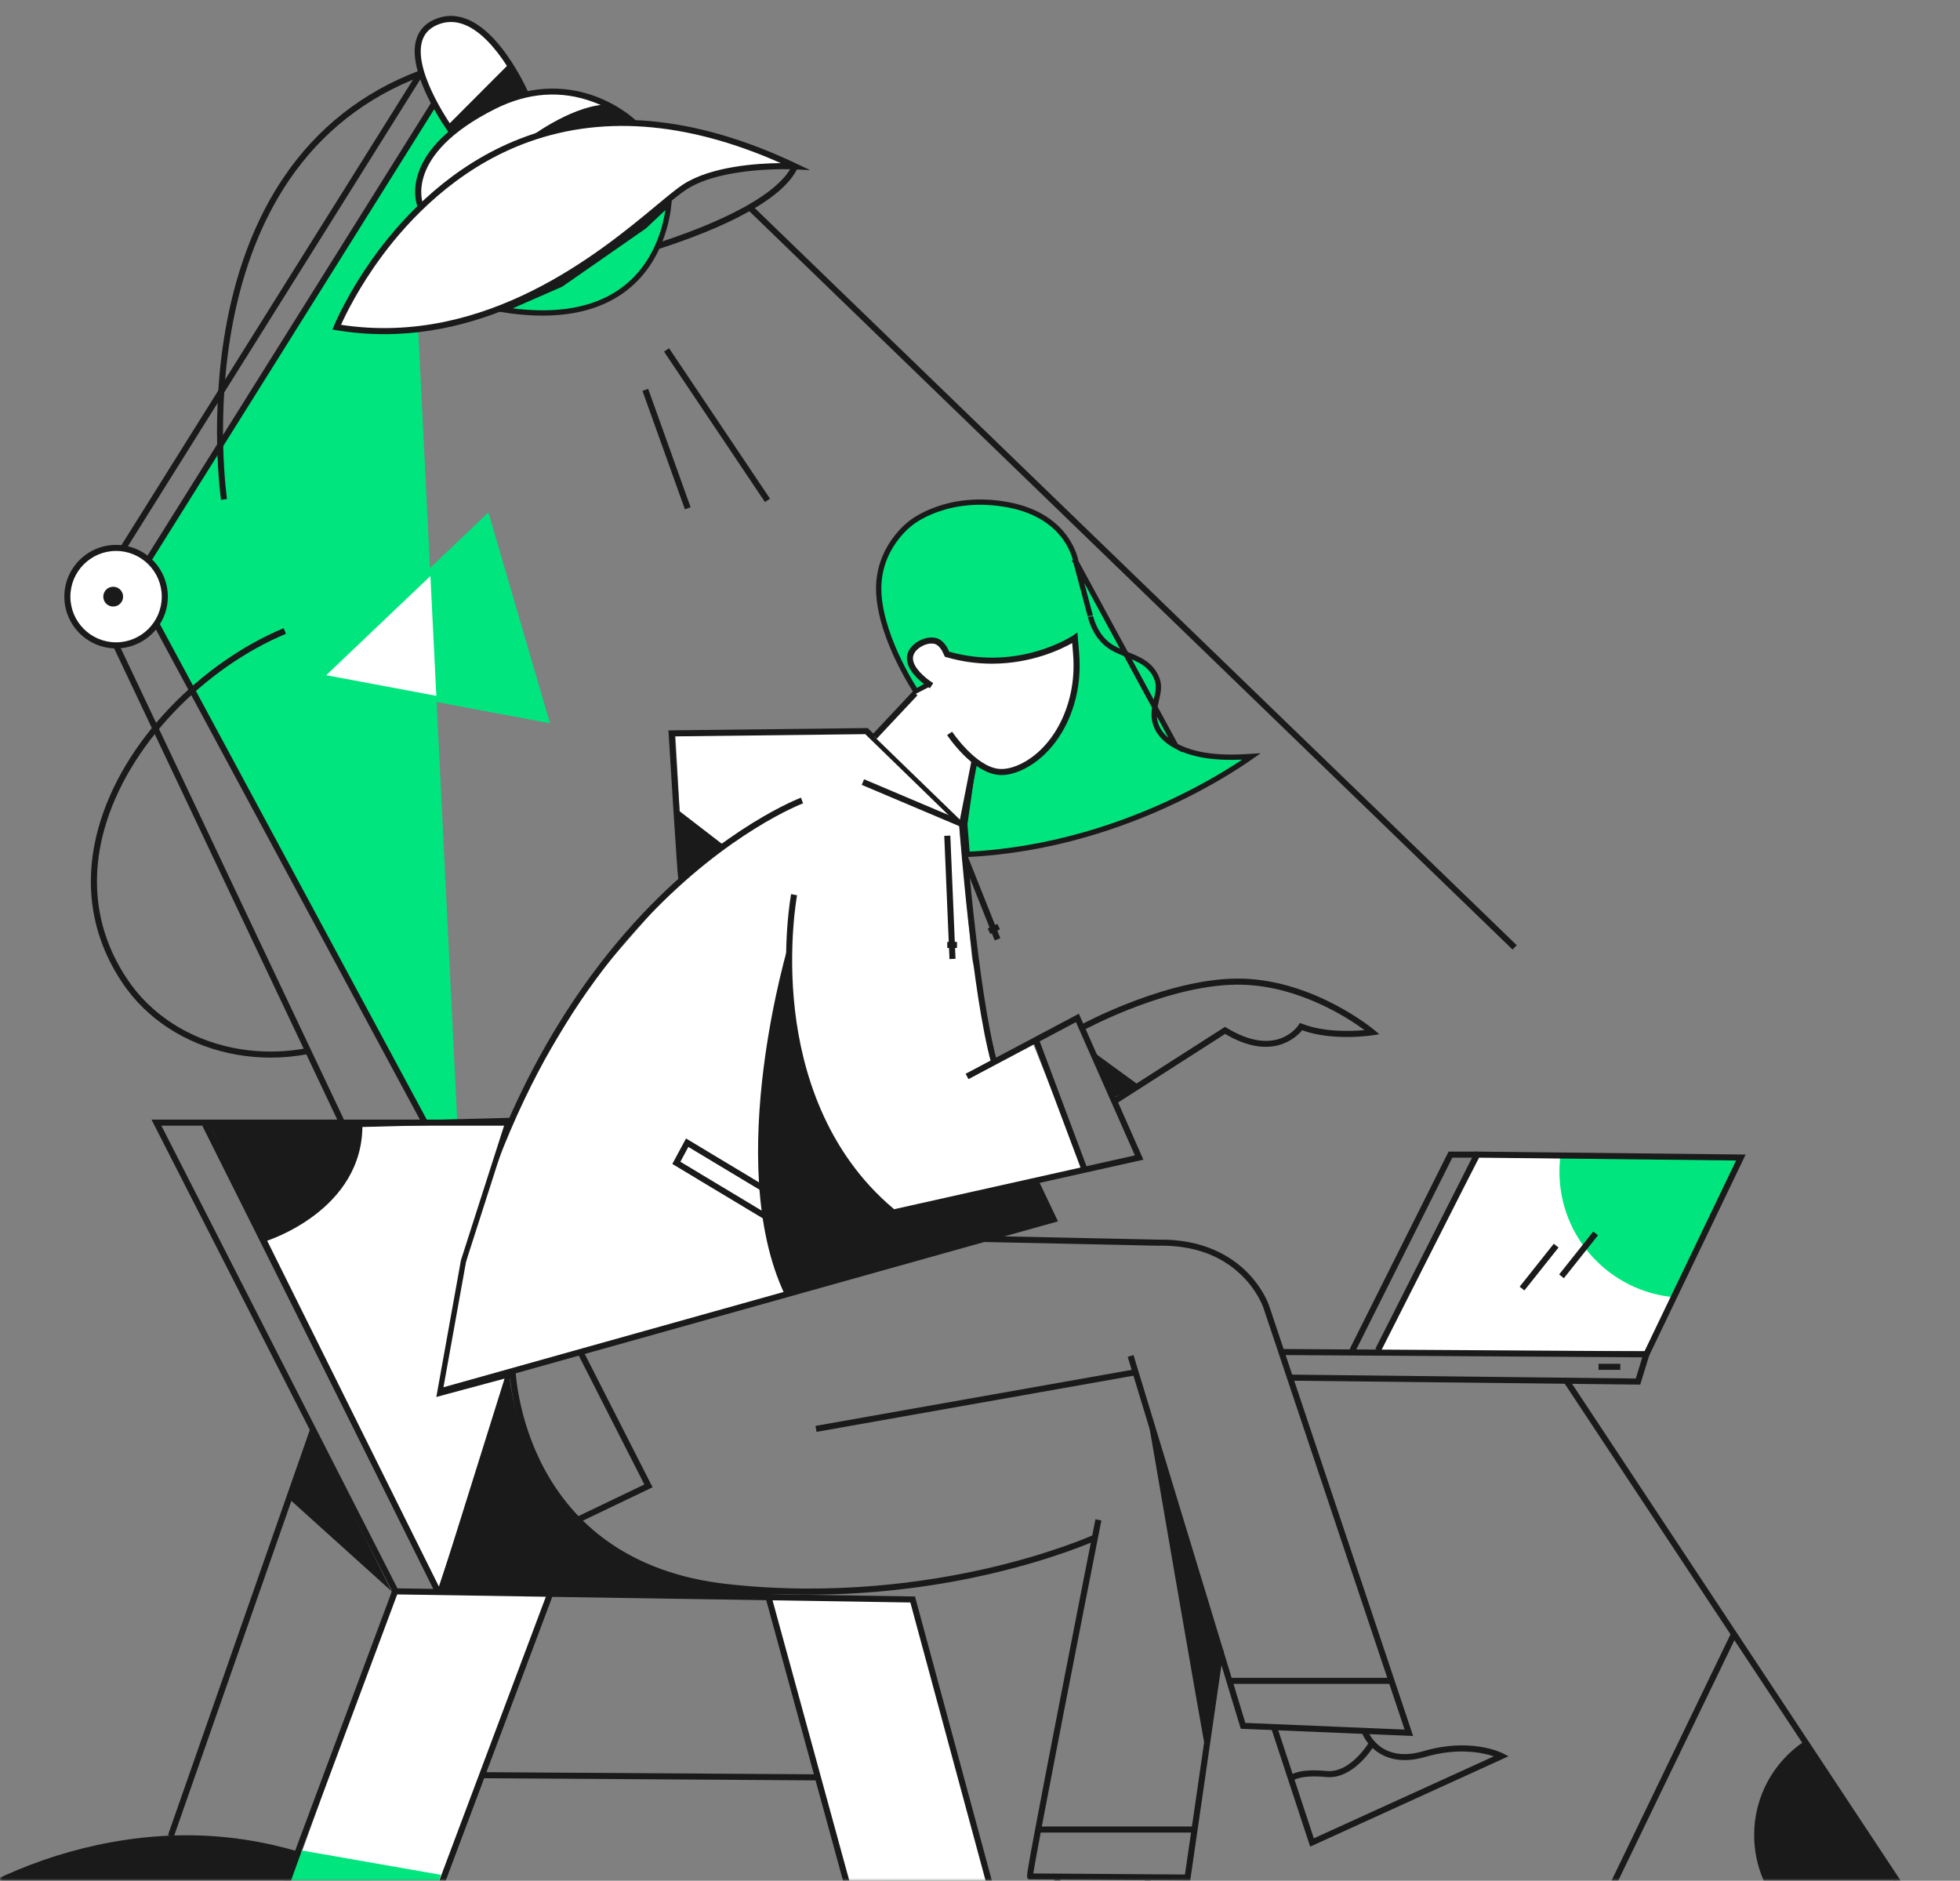 <svg width="370" height="355" viewBox="0 0 370 355" fill="none" xmlns="http://www.w3.org/2000/svg">
<rect x="0" y="0" width="370" height="355" fill="#808080" stroke="none"/>
<mask id="mask0_1389_4312" style="mask-type:alpha" maskUnits="userSpaceOnUse" x="0" y="0" width="370" height="355">
<rect width="370" height="355" fill="#0E0E0E"/>
</mask>
<g mask="url(#mask0_1389_4312)">
<path d="M163.5 138.5H127.5L129 165.5L125 170L111.5 185.5L97 209.5L87.5 237L83 263L148 244L169 228.5L204.5 220.5L195 197L188 200L183.5 181L181 155L163.5 138.5Z" fill="white"/>
<path d="M86.332 211.903L79.933 211.349L25.488 110.988L27.991 105.721L83.646 17.284C87.43 23.5 84.38 39.41 82.054 54.297L78.939 62.136L81.214 107.976L60.377 127.807L82.397 131.928L86.332 211.903Z" fill="#00E57E"/>
<path d="M148.96 177.937C148.96 177.937 136.325 219.436 148.165 244.391L198.916 230.171L195.478 222.963L168.636 228.865C168.636 228.865 149.54 216.842 148.96 177.937Z" fill="#1A1A1A"/>
<path d="M93.125 373.459H-23.079C-21.779 365.737 3.868 346.421 35.316 346.421C65.438 346.421 88.776 365.546 93.125 373.459Z" fill="#1A1A1A"/>
<path d="M221.979 140.812L221.979 140.812C220.087 139.81 218.365 138.163 217.96 135.859C217.761 134.733 217.947 133.668 218.168 132.679C218.21 132.49 218.253 132.305 218.296 132.122C218.481 131.324 218.655 130.58 218.681 129.811C218.732 128.27 217.903 126.744 216.719 125.688L216.719 125.688C215.802 124.87 214.709 124.35 213.526 123.861C213.299 123.767 213.067 123.674 212.832 123.58C211.87 123.193 210.863 122.788 209.94 122.238L209.939 122.238C207.781 120.949 206.489 118.762 205.872 116.45L205.87 116.442L205.87 116.442C205.87 116.444 205.859 116.401 205.837 116.319C205.817 116.244 205.788 116.137 205.752 116L205.44 114.829L204.496 111.284L203.553 107.744L203.243 106.578L203.156 106.251L203.133 106.165L203.127 106.143L203.126 106.138L203.125 106.136L203.125 106.136C203.125 106.136 203.125 106.136 203.608 106.007L203.125 106.136L203.117 106.107L221.979 140.812ZM221.979 140.812C226.235 143.064 231.569 143.098 236.245 142.792C235.57 143.267 234.659 143.889 233.528 144.615C230.848 146.337 226.935 148.649 222.009 151.005C212.253 155.671 198.54 160.503 182.583 161.272L182.125 155.564L183.895 143.176L183.919 143.01L183.838 142.864L176.287 129.189L176.041 128.743L175.6 128.997L172.93 130.531C172.92 130.515 172.909 130.498 172.898 130.481C172.713 130.194 172.447 129.773 172.126 129.238C171.484 128.169 170.622 126.648 169.743 124.847C167.98 121.233 166.172 116.534 165.903 112.093C165.637 107.694 167.178 104.333 168.79 102.065C169.596 100.929 170.419 100.07 171.039 99.496C171.349 99.21 171.607 98.995 171.786 98.853C171.876 98.781 171.945 98.729 171.992 98.695C172.015 98.677 172.032 98.665 172.043 98.657L172.055 98.648L172.057 98.647L172.057 98.647L172.057 98.647L172.057 98.647L172.073 98.635L172.089 98.623L172.089 98.623L172.089 98.623L172.089 98.623L172.091 98.621L172.103 98.612C172.114 98.603 172.132 98.588 172.157 98.57C172.206 98.532 172.281 98.476 172.382 98.403C172.585 98.259 172.89 98.053 173.295 97.811C174.105 97.327 175.311 96.701 176.881 96.144C180.018 95.03 184.616 94.187 190.43 95.304C196.214 96.416 199.374 99.141 201.094 101.553C201.958 102.765 202.465 103.907 202.755 104.742C202.9 105.159 202.99 105.499 203.044 105.732C203.071 105.848 203.089 105.938 203.099 105.997C203.105 106.026 203.108 106.048 203.111 106.061L203.113 106.075L203.113 106.077L203.113 106.077L203.113 106.078L221.979 140.812Z" fill="#00E57E" stroke="#1A1A1A"/>
<path d="M81.782 263.585L81.902 262.719C84.814 241.937 90.262 223.112 98.095 206.768C104.365 193.681 112.17 182.147 121.292 172.484C136.845 156.012 151.06 150.619 151.203 150.564L151.6 151.636C151.46 151.688 137.451 157.018 122.076 173.322C113.045 182.899 105.317 194.333 99.104 207.308C91.442 223.306 86.081 241.708 83.16 262.01L198.107 229.805L194.96 223.209L195.992 222.717L199.721 230.539L81.782 263.585Z" fill="#1A1A1A"/>
<path d="M168.488 229.485L168.273 229.308C154.678 218.07 150.257 202.203 148.94 190.869C147.516 178.617 149.323 168.869 149.343 168.772L150.466 168.986C150.449 169.081 148.671 178.686 150.08 190.772C151.369 201.826 155.664 217.27 168.788 228.247L214.239 218.087L203.114 192.93L182.823 203.695L182.285 202.686L203.66 191.346L215.846 218.899L168.488 229.485Z" fill="#1A1A1A"/>
<path d="M187.11 200.629C183.549 187.62 181.283 158.615 181.068 155.808L163.341 138.578L127.397 138.996C128.046 149.635 129.035 165.188 129.192 165.983C129.172 165.883 129.069 165.671 128.826 165.588L128.646 166.128L129.026 166.557L128.426 166.66C128.04 166.5 128.04 166.5 127.712 161.813C127.552 159.512 127.34 156.309 127.083 152.29C126.646 145.452 126.223 138.533 126.22 138.464L126.183 137.864L163.801 137.427L182.18 155.288L182.197 155.506C182.22 155.817 184.521 186.822 188.216 200.326L187.11 200.629Z" fill="#1A1A1A"/>
<path d="M210.659 208.365L210.041 207.402L231.255 193.821L231.561 194.007C240.946 199.731 244.97 193.738 245.136 193.478L245.39 193.087L245.828 193.255C249.966 194.873 255.161 194.661 257.594 194.441C254.541 192.195 245.442 186.216 234.639 185.874C221.324 185.451 205.034 194.204 204.871 194.29L204.325 193.284C204.491 193.193 221.058 184.293 234.673 184.727C248.334 185.162 259.314 194.319 259.423 194.41L260.377 195.216L259.143 195.41C258.831 195.459 251.615 196.559 245.813 194.47C244.664 195.856 240.02 200.334 231.272 195.164L210.659 208.365Z" fill="#1A1A1A"/>
<path d="M181.5 155L184 143.602C185.408 144.709 187.01 145.588 188.636 145.709C192.568 146.003 199.487 141.974 202.231 132.72C203.128 129.688 203.399 126.501 203.139 123.349L202.896 120.414C202.896 120.414 192.565 127.493 178.779 123.492C178.779 123.492 178.356 122.589 178.281 122.472C177.904 121.863 177.378 121.237 176.67 121.017C175.392 120.62 173.76 121.263 172.811 122.137C169.956 124.772 173.652 128.007 175.849 129.428L172.811 131L165 139L181.5 155Z" fill="white"/>
<path d="M189.053 146.298C188.899 146.298 188.744 146.292 188.596 146.28C183.589 145.906 178.979 139.036 178.785 138.744L179.736 138.113C179.782 138.178 184.229 144.809 188.679 145.14C192.334 145.412 199.001 141.602 201.682 132.557C202.534 129.679 202.834 126.595 202.571 123.394L202.405 121.38C200.382 122.529 194.752 125.275 187.25 125.275C184.583 125.275 181.683 124.929 178.622 124.04L178.373 123.969L178.265 123.735C178.076 123.332 177.844 122.849 177.796 122.769C177.387 122.111 176.95 121.703 176.504 121.565C175.424 121.231 173.998 121.828 173.203 122.56C172.575 123.14 172.297 123.757 172.354 124.446C172.492 126.038 174.412 127.818 176.164 128.95L175.544 129.91C174.312 129.116 171.428 126.998 171.217 124.543C171.128 123.495 171.534 122.543 172.429 121.717C173.483 120.745 175.338 120.005 176.844 120.471C177.573 120.697 178.205 121.251 178.773 122.168C178.836 122.271 179.03 122.674 179.19 123.012C192.44 126.738 202.479 120.008 202.579 119.939L203.391 119.382L203.714 123.297C203.988 126.641 203.677 129.865 202.782 132.877C201.182 138.281 198.344 141.491 196.249 143.231C193.906 145.174 191.256 146.298 189.053 146.298Z" fill="#1A1A1A"/>
<path d="M182.048 156.349L162.672 148.147L163.118 147.092L181.197 154.748L183.472 143.194L184.595 143.414L182.048 156.349Z" fill="#1A1A1A"/>
<path d="M152.809 300.998C147.777 300.998 142.49 300.738 137.02 300.123C127.94 299.1 120.141 296.276 113.836 291.724C108.787 288.077 104.683 283.327 101.642 277.603C96.472 267.872 96.172 258.835 96.163 258.455L97.306 258.424C97.309 258.515 97.615 267.609 102.674 277.106C105.634 282.664 109.624 287.277 114.531 290.812C120.67 295.236 128.28 297.985 137.151 298.986C157.394 301.263 175.135 298.631 186.458 296.022C198.733 293.193 206.312 289.778 206.389 289.743L206.863 290.784C206.786 290.818 199.127 294.27 186.75 297.128C178.387 299.057 166.559 300.998 152.809 300.998Z" fill="#1A1A1A"/>
<path d="M224.682 354.977L224.185 354.975C223.891 354.972 194.82 354.763 194.44 354.763H194.169L193.995 354.552C193.754 354.26 193.72 354.217 195.764 343.409C196.821 337.81 198.321 330.031 200.219 320.288C203.448 303.701 206.761 286.943 206.792 286.774L207.912 286.997C204.5 304.259 195.898 348.104 195.066 353.626C198.996 353.651 220.047 353.803 223.691 353.829L229.858 311.329L230.99 311.492L224.682 354.977ZM195.006 354.154C195.006 354.152 195.006 354.152 195.006 354.154Z" fill="#1A1A1A"/>
<path d="M172.355 130.465L164.646 138.68L165.48 139.462L173.189 131.247L172.355 130.465Z" fill="#1A1A1A"/>
<path d="M214.267 258.458L153.943 269.148L154.143 270.273L214.467 259.583L214.267 258.458Z" fill="#1A1A1A"/>
<path d="M266.765 327.682L234.228 326.316L234.11 325.927L212.882 256.109L213.977 255.777L235.088 325.21L265.156 326.47L238.469 246.766C238.457 246.735 237.428 243.72 234.459 240.796C230.484 236.884 225.105 234.983 218.466 235.135L185.732 234.435L185.758 233.292L218.469 233.992C227.134 233.797 232.416 237.161 235.308 240.025C238.452 243.14 239.515 246.275 239.558 246.406L266.765 327.682Z" fill="#1A1A1A"/>
<path d="M240.62 374.371L197.232 374.057L197.192 373.534C196.678 366.958 198.998 354.983 199.095 354.477L200.218 354.697C200.196 354.817 197.955 366.386 198.298 372.925L238.734 373.216C237.42 372.045 233.484 369.575 222.018 366.572L221.941 366.546C221.69 366.44 215.82 363.854 216.117 354.351L217.26 354.386C216.997 362.765 221.913 365.271 222.353 365.477C229.46 367.341 234.636 369.232 237.734 371.093C240.072 372.499 240.423 373.428 240.478 373.679L240.62 374.371Z" fill="#1A1A1A"/>
<path d="M247.331 348.565L240.026 326.379L241.112 326.022L248.017 346.996L282 331.517C279.911 330.828 275.23 329.817 269.022 331.637C261.621 333.812 257.954 329.497 257.048 326.913L258.128 326.536C258.223 326.799 260.515 332.943 268.702 330.54C277.659 327.911 283.483 330.843 283.726 330.969L284.769 331.509L247.331 348.565Z" fill="#1A1A1A"/>
<path d="M244.356 335.95L243.659 335.044C243.822 334.915 245.396 333.803 250.449 334.289C254.993 334.726 258.494 328.793 258.531 328.733L259.52 329.308C259.48 329.376 258.548 330.971 256.976 332.526C254.842 334.638 252.547 335.641 250.34 335.427C245.771 334.986 244.37 335.941 244.356 335.95Z" fill="#1A1A1A"/>
<path d="M83 301L39 213L96 211.5L87.5 238L83 263L96 259.5L83 301Z" fill="white" stroke="#1A1A1A"/>
<path d="M121.055 48.041L120.895 47.635L120.504 47.046C120.607 46.977 120.658 46.963 121.524 46.695C137.251 41.856 147.211 36.34 149.568 31.162L150.609 31.636C148.077 37.198 138.137 42.782 121.861 47.789C121.464 47.909 121.124 48.015 121.055 48.041Z" fill="#1A1A1A"/>
<path d="M126.279 38.328C126.21 39.054 126.079 40.061 125.829 41.243C125.307 43.711 124.27 46.926 122.212 49.942C120.158 52.952 117.084 55.771 112.469 57.46C108.156 59.037 102.468 59.639 94.962 58.451L105.84 53.697L105.885 53.678L105.926 53.649L121.607 42.732L121.637 42.711L121.664 42.685L126.279 38.328Z" fill="#00E57E" stroke="#1A1A1A"/>
<path d="M99.319 17.913C99.319 17.913 91.622 -0.063 82.16 4.235C73.146 8.327 85.401 25.003 85.401 25.003L99.319 17.913Z" fill="white"/>
<path d="M84.943 25.34C84.612 24.889 76.821 14.189 78.524 7.656C78.996 5.85 80.139 4.524 81.925 3.715C83.909 2.815 85.966 2.763 88.041 3.569C90.928 4.689 93.794 7.413 96.563 11.668C98.604 14.803 99.799 17.573 99.847 17.69L98.795 18.139C98.75 18.027 94.006 7.107 87.627 4.635C85.852 3.946 84.092 3.989 82.4 4.758C80.922 5.43 80.019 6.473 79.633 7.947C78.064 13.957 85.789 24.56 85.866 24.666L84.943 25.34Z" fill="#1A1A1A"/>
<path d="M78.882 13.557L22.316 103.873L23.285 104.48L79.851 14.164L78.882 13.557Z" fill="#1A1A1A"/>
<path d="M172.289 301.915L164.81 373.539L191.654 373.491L172.289 301.915Z" fill="#00E57E"/>
<path d="M81.568 19.094L25.002 109.41L25.97 110.017L82.536 19.701L81.568 19.094Z" fill="#1A1A1A"/>
<path d="M30.987 114.085C31.793 109.07 28.38 104.352 23.366 103.546C18.351 102.741 13.633 106.153 12.827 111.168C12.022 116.182 15.434 120.9 20.448 121.706C25.463 122.512 30.181 119.099 30.987 114.085Z" fill="white"/>
<path d="M21.912 122.388C16.525 122.388 12.144 118.007 12.144 112.62C12.144 107.233 16.525 102.852 21.912 102.852C27.299 102.852 31.68 107.233 31.68 112.62C31.68 118.004 27.297 122.388 21.912 122.388ZM21.912 103.995C17.157 103.995 13.287 107.865 13.287 112.62C13.287 117.376 17.157 121.245 21.912 121.245C26.668 121.245 30.537 117.376 30.537 112.62C30.537 107.865 26.668 103.995 21.912 103.995Z" fill="#1A1A1A"/>
<path d="M22.425 121.564L21.392 122.053L64.043 212.139L65.076 211.65L22.425 121.564Z" fill="#1A1A1A"/>
<path d="M30.026 117.513L29.019 118.055L79.719 212.184L80.725 211.642L30.026 117.513Z" fill="#1A1A1A"/>
<path d="M79.368 38.853C79.368 38.853 75.135 29.099 93.234 20.042C108.624 12.343 119.698 23.2 119.698 23.2L79.368 38.853Z" fill="white"/>
<path d="M78.844 39.078C78.799 38.97 77.713 36.395 78.973 32.66C80.622 27.773 85.335 23.357 92.979 19.53C101.113 15.461 108.052 16.561 112.439 18.199C117.189 19.974 119.984 22.677 120.098 22.791L119.298 23.609C119.269 23.583 116.531 20.937 111.993 19.253C105.934 17.004 99.71 17.441 93.491 20.554C76.078 29.265 79.853 38.533 79.893 38.624L78.844 39.078Z" fill="#1A1A1A"/>
<path d="M63.56 61.758C63.56 61.758 87.781 1.829 150.089 31.399C150.089 31.399 136.459 30.685 129.315 35.263C122.167 39.841 97.166 67.349 63.56 61.758Z" fill="white"/>
<path d="M72.549 63.076C69.596 63.076 66.567 62.839 63.463 62.324L62.76 62.207L63.026 61.547C63.052 61.481 65.692 55.02 71.302 47.486C76.49 40.524 85.343 31.182 98.095 26.209C113.536 20.188 131.109 21.759 150.332 30.882L152.938 32.119L150.054 31.968C149.92 31.962 136.522 31.316 129.618 35.743C128.452 36.492 126.763 37.892 124.625 39.67C115.114 47.572 96.449 63.076 72.549 63.076ZM64.378 61.31C91.756 65.488 113.433 47.483 123.899 38.79C126.068 36.989 127.78 35.566 129.006 34.78C134.33 31.368 142.984 30.825 147.382 30.785C129.42 22.811 112.99 21.628 98.512 27.275C86.012 32.151 77.318 41.327 72.226 48.166C67.736 54.191 65.189 59.498 64.378 61.31Z" fill="#1A1A1A"/>
<path d="M60.377 127.807L91.914 97.791L103.017 135.792L60.377 127.807Z" fill="white"/>
<path d="M103.825 136.523L59.174 128.164L92.199 96.73L103.825 136.523ZM61.58 127.453L102.205 135.057L91.628 98.851L61.58 127.453Z" fill="#00E57E"/>
<path d="M103.5 300.5H74.5L54 358L82 359.5L103.5 300.5Z" fill="white"/>
<path d="M260 255L279.5 218H328.5L311 255H260Z" fill="white"/>
<path d="M172 302H145L161 359.5L188 361L172 302Z" fill="white"/>
<path d="M103.017 135.792L82.397 131.931L81.214 107.976L91.914 97.791L103.017 135.792Z" fill="#00E57E"/>
<path d="M142.235 39.035L141.44 39.856L285.531 179.236L286.326 178.415L142.235 39.035Z" fill="#1A1A1A"/>
<path d="M216.28 265.331C216.28 265.331 227.569 331.108 227.652 330.539C227.735 329.971 230.061 310.657 230.061 310.657L216.28 265.331Z" fill="#1A1A1A"/>
<path d="M191.254 374.202L171.852 302.481L73.918 300.941L73.935 299.797L172.729 301.349L192.357 373.902L191.254 374.202Z" fill="#1A1A1A"/>
<path d="M145.636 301.336L144.533 301.638L164.263 373.691L165.365 373.389L145.636 301.336Z" fill="#1A1A1A"/>
<path d="M103.252 300.838L76.057 373.27L77.127 373.672L104.322 301.24L103.252 300.838Z" fill="#1A1A1A"/>
<path d="M58.631 269.497L31.712 346.37L32.791 346.747L59.71 269.875L58.631 269.497Z" fill="#1A1A1A"/>
<path d="M328.635 218.491L315.98 244.854C303.868 243.754 294.386 233.574 294.386 221.177C294.386 220.14 294.452 219.116 294.583 218.116L328.635 218.491Z" fill="#00E57E"/>
<path d="M47.937 373.459L46.865 373.059L74.003 300.312L28.595 211.331H96.172V212.475H30.461L75.249 300.24L47.937 373.459Z" fill="#1A1A1A"/>
<path d="M39.243 211.652L38.219 212.16L82.141 300.627L83.165 300.119L39.243 211.652Z" fill="#1A1A1A"/>
<path d="M50.163 234.283C50.163 234.283 68.814 228.542 68.411 211.903L39.46 212.175L50.163 234.283Z" fill="#1A1A1A"/>
<path d="M82.645 300.106L96.169 259.364C96.169 259.364 97.99 299.546 149.123 300.863L141.264 301.141L82.645 300.106Z" fill="#1A1A1A"/>
<path d="M56.993 349.293L47.785 374.717L75.272 376L83.237 353.889L56.993 349.293Z" fill="#00E57E"/>
<path d="M54.55 282.896L73.926 300.369L59.171 270.687L54.55 282.896Z" fill="#1A1A1A"/>
<path d="M309.633 261.356L243.744 260.613L243.759 259.47L308.793 260.204L310.024 256.209L242.167 255.78L242.172 254.637L311.57 255.074L309.633 261.356Z" fill="#1A1A1A"/>
<path d="M311.313 255.889L310.285 255.394L327.729 219.051L279.179 218.519L260.64 255.126L259.62 254.609L278.479 217.37L329.538 217.928L311.313 255.889Z" fill="#1A1A1A"/>
<path d="M255.83 255.123L254.807 254.611L273.458 217.373H278.831V218.516H274.164L255.83 255.123Z" fill="#1A1A1A"/>
<path d="M293.315 234.768L286.872 242.869L287.766 243.581L294.21 235.48L293.315 234.768Z" fill="#1A1A1A"/>
<path d="M300.771 232.457L294.328 240.558L295.222 241.27L301.666 233.169L300.771 232.457Z" fill="#1A1A1A"/>
<path d="M296.182 260.318L295.228 260.948L370.164 374.241L371.117 373.611L296.182 260.318Z" fill="#1A1A1A"/>
<path d="M326.815 308.212L295.177 373.683L296.207 374.18L327.844 308.709L326.815 308.212Z" fill="#1A1A1A"/>
<path d="M364.133 364.117C360.772 366.346 356.737 367.644 352.401 367.644C340.658 367.644 331.139 358.124 331.139 346.381C331.139 338.973 334.925 332.452 340.67 328.645L364.133 364.117Z" fill="#1A1A1A"/>
<path d="M126.301 65.731L125.352 66.368L144.407 94.766L145.356 94.129L126.301 65.731Z" fill="#1A1A1A"/>
<path d="M122.358 73.392L121.282 73.777L129.292 96.135L130.368 95.749L122.358 73.392Z" fill="#1A1A1A"/>
<path d="M196.027 195.922L194.956 196.324L204.077 220.655L205.147 220.254L196.027 195.922Z" fill="#1A1A1A"/>
<path d="M51.089 199.631C42.541 199.631 34.316 196.708 28.194 191.321C26.585 189.903 25.131 188.32 23.876 186.614C17.352 177.631 15.534 167.097 18.615 156.154C20.824 148.304 25.462 140.507 32.03 133.611C38.217 127.113 45.856 121.774 53.541 118.579L53.981 119.633C46.439 122.769 38.94 128.013 32.858 134.397C26.42 141.159 21.876 148.79 19.718 156.46C16.737 167.057 18.495 177.248 24.802 185.936C26.005 187.574 27.403 189.097 28.952 190.46C36.439 197.051 47.202 199.826 57.736 197.877L57.945 199C55.656 199.426 53.361 199.631 51.089 199.631Z" fill="#1A1A1A"/>
<path d="M41.723 94.358C41.7 94.201 39.423 78.337 42.872 60.535C44.901 50.061 48.488 40.965 53.532 33.505C59.848 24.16 68.473 17.37 79.164 13.329L79.567 14.398C69.105 18.353 60.668 24.992 54.487 34.131C49.531 41.459 46.002 50.407 43.998 60.724C40.577 78.337 42.829 94.035 42.852 94.193L41.723 94.358Z" fill="#1A1A1A"/>
<path d="M84.492 23.683L95.935 12.211L99.318 17.913C95.172 18.756 90.448 21.202 85.363 24.652L84.492 23.683Z" fill="#1A1A1A"/>
<path d="M99.49 26.295C99.49 26.295 107.358 20.248 113.971 19.756L118.709 22.354L118.283 23.026C118.283 23.029 105.294 23.083 99.49 26.295Z" fill="#1A1A1A"/>
<path d="M127.677 152.653L136.714 159.612L128.643 166.131L127.677 152.653Z" fill="#1A1A1A"/>
<path d="M206.157 198.405L215.043 204.878L210.058 207.225L206.157 198.405Z" fill="#1A1A1A"/>
<path d="M305.872 257.424H301.765V258.567H305.872V257.424Z" fill="#1A1A1A"/>
<path d="M91.372 334.51L91.364 335.653L154.041 336.059L154.048 334.915L91.372 334.51Z" fill="#1A1A1A"/>
<path d="M21.367 114.489C22.399 114.489 23.236 113.652 23.236 112.62C23.236 111.588 22.399 110.751 21.367 110.751C20.334 110.751 19.498 111.588 19.498 112.62C19.498 113.652 20.334 114.489 21.367 114.489Z" fill="#1A1A1A"/>
<path d="M146.619 231.548L126.917 219.705L129.506 214.895L149.254 226.767L148.665 227.747L129.943 216.493L128.44 219.288L147.208 230.568L146.619 231.548Z" fill="#1A1A1A"/>
<path d="M105.774 289.08L105.28 288.049L121.639 280.207L109.05 255.469L110.067 254.951L123.188 280.732L105.774 289.08Z" fill="#1A1A1A"/>
<path d="M262.675 316.699H232.073V317.842H262.675V316.699Z" fill="#1A1A1A"/>
<path d="M225.505 344.766H195.983V345.909H225.505V344.766Z" fill="#1A1A1A"/>
<path d="M179.395 157.724L178.253 157.772L179.237 181.031L180.38 180.983L179.395 157.724Z" fill="#1A1A1A"/>
<path d="M180.657 177.789H178.825V178.932H180.657V177.789Z" fill="#1A1A1A"/>
<path d="M182.657 161.581L181.595 162.004L187.773 177.512L188.835 177.089L182.657 161.581Z" fill="#1A1A1A"/>
<path d="M188.265 174.385L186.456 175.265L186.955 176.293L188.765 175.414L188.265 174.385Z" fill="#1A1A1A"/>
</g>
</svg>
